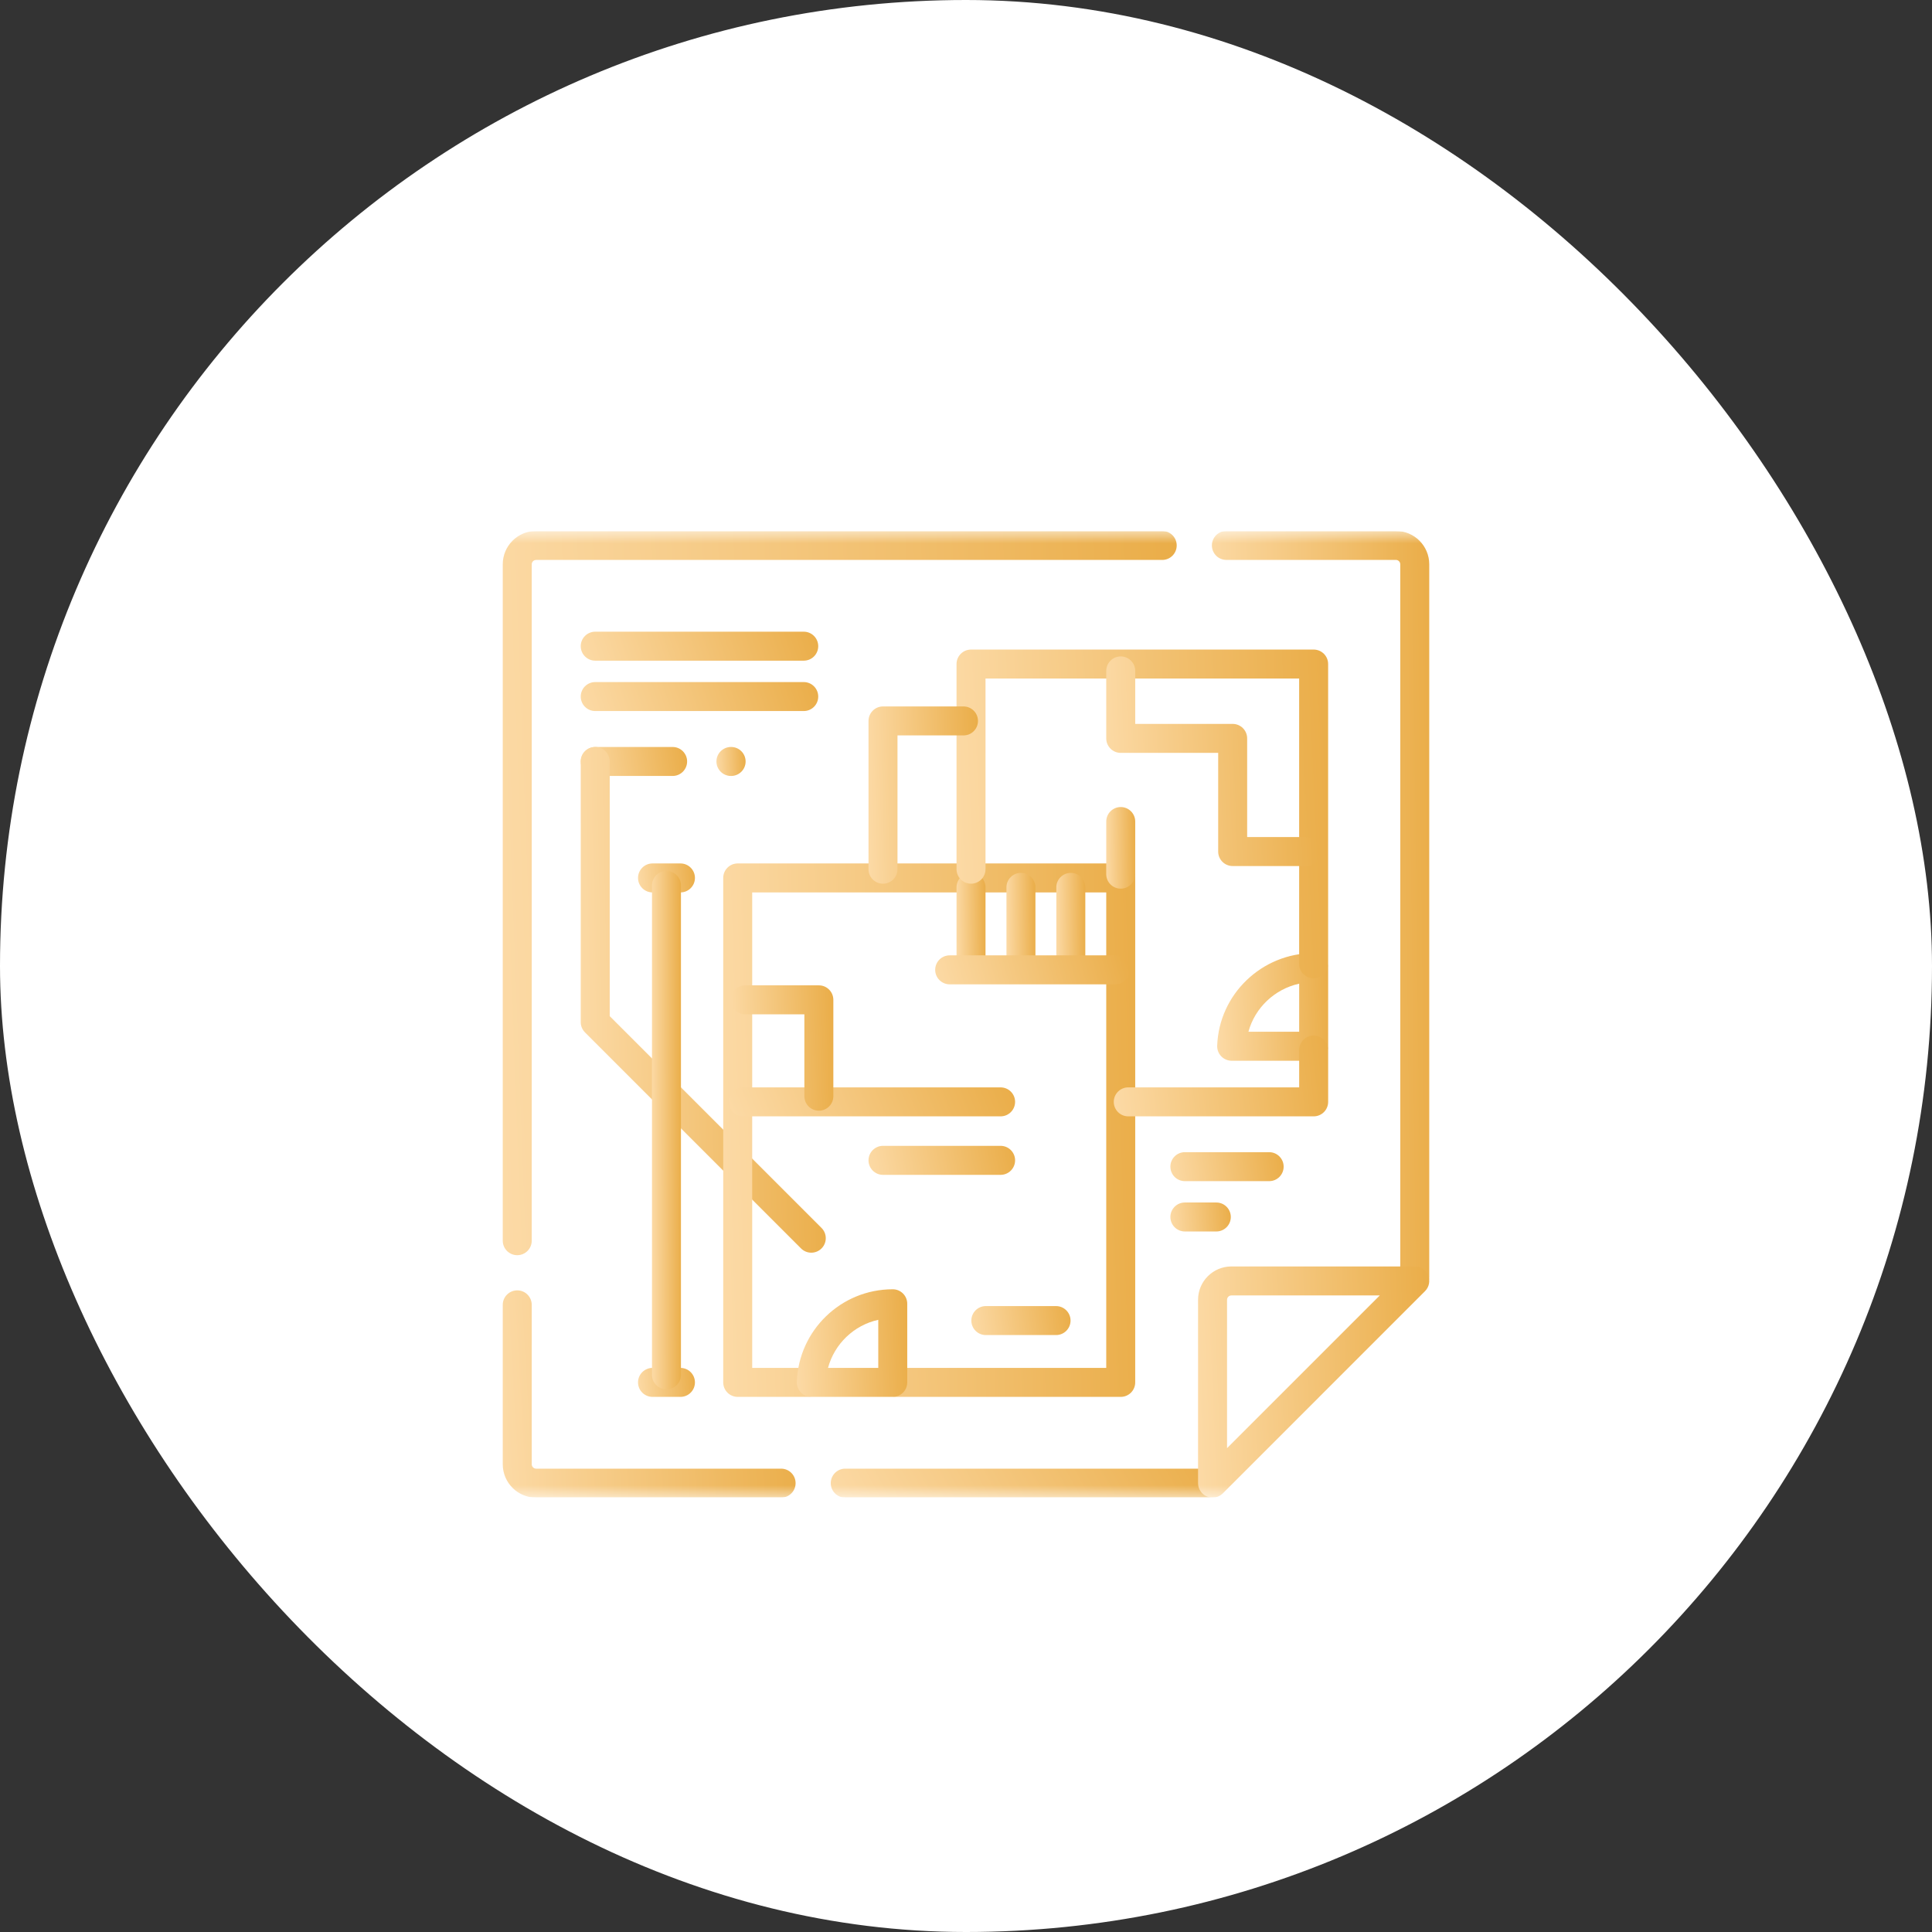 <svg width="80"
     height="80"
     viewBox="0 0 80 80"
     fill="none"
     xmlns="http://www.w3.org/2000/svg">
    <rect x="0" y="0" width="80" height="80" fill="#333333" stroke="none"/>
    <rect width="80" height="80" rx="40" fill="white" />
    <g clip-path="url(#clip0_3124_160)">
        <mask id="mask0_3124_160"
              style="mask-type:luminance"
              maskUnits="userSpaceOnUse"
              x="20"
              y="22"
              width="40"
              height="40">
            <path d="M20 22H60V62H20V22Z" fill="white" />
        </mask>
        <g mask="url(#mask0_3124_160)">
            <path fill-rule="evenodd" clip-rule="evenodd" d="M22.2 60.814C22.1 60.814 22.018 60.733 22.018 60.632V54.031C22.018 53.7 21.75 53.431 21.418 53.431C21.087 53.431 20.818 53.7 20.818 54.031V60.632C20.818 61.395 21.437 62.014 22.2 62.014H32.344C32.675 62.014 32.944 61.745 32.944 61.414C32.944 61.082 32.675 60.814 32.344 60.814H22.2Z" fill="url(#paint0_linear_3124_160)" />
            <path fill-rule="evenodd" clip-rule="evenodd" d="M21.418 51.975C21.75 51.975 22.018 51.706 22.018 51.375V23.367C22.018 23.267 22.099 23.186 22.2 23.186H48.125C48.457 23.186 48.725 22.917 48.725 22.585C48.725 22.254 48.457 21.985 48.125 21.985H22.2C21.437 21.985 20.818 22.604 20.818 23.367V51.375C20.818 51.706 21.087 51.975 21.418 51.975Z" fill="url(#paint1_linear_3124_160)" />
            <path fill-rule="evenodd" clip-rule="evenodd" d="M58.582 53.484C58.913 53.484 59.182 53.216 59.182 52.884V23.366C59.182 22.604 58.564 21.985 57.801 21.985H50.782C50.45 21.985 50.182 22.254 50.182 22.585C50.182 22.917 50.45 23.185 50.782 23.185H57.801C57.901 23.185 57.982 23.266 57.982 23.366V52.884C57.982 53.216 58.251 53.484 58.582 53.484Z" fill="url(#paint2_linear_3124_160)" />
            <path fill-rule="evenodd" clip-rule="evenodd" d="M34.4 61.414C34.4 61.745 34.669 62.014 35 62.014H50.053C50.385 62.014 50.653 61.745 50.653 61.414C50.653 61.082 50.385 60.814 50.053 60.814H35C34.669 60.814 34.4 61.082 34.4 61.414Z" fill="url(#paint3_linear_3124_160)" />
            <path fill-rule="evenodd" clip-rule="evenodd" d="M49.98 61.968C50.204 62.061 50.462 62.01 50.634 61.838L59.006 53.465C59.178 53.294 59.229 53.035 59.136 52.811C59.044 52.587 58.825 52.441 58.582 52.441H50.991C50.228 52.441 49.609 53.059 49.609 53.822V61.414C49.609 61.656 49.756 61.875 49.98 61.968ZM50.809 59.965V53.822C50.809 53.722 50.891 53.641 50.991 53.641H57.134L50.809 59.965Z" fill="url(#paint4_linear_3124_160)" />
            <path fill-rule="evenodd" clip-rule="evenodd" d="M24.047 26.757C24.047 27.089 24.316 27.357 24.647 27.357H33.281C33.613 27.357 33.881 27.089 33.881 26.757C33.881 26.426 33.613 26.157 33.281 26.157H24.647C24.316 26.157 24.047 26.426 24.047 26.757Z" fill="url(#paint5_linear_3124_160)" />
            <path fill-rule="evenodd" clip-rule="evenodd" d="M24.047 28.843C24.047 29.175 24.316 29.443 24.647 29.443H33.281C33.613 29.443 33.881 29.175 33.881 28.843C33.881 28.512 33.613 28.243 33.281 28.243H24.647C24.316 28.243 24.047 28.512 24.047 28.843Z" fill="url(#paint6_linear_3124_160)" />
            <path fill-rule="evenodd" clip-rule="evenodd" d="M24.047 31.531C24.047 31.862 24.316 32.131 24.647 32.131H27.852C28.183 32.131 28.452 31.862 28.452 31.531C28.452 31.2 28.183 30.931 27.852 30.931H24.647C24.316 30.931 24.047 31.2 24.047 31.531Z" fill="url(#paint7_linear_3124_160)" />
            <path fill-rule="evenodd" clip-rule="evenodd" d="M34.018 51.695C34.252 51.461 34.252 51.081 34.018 50.847L25.247 42.076V31.532C25.247 31.2 24.978 30.932 24.647 30.932C24.316 30.932 24.047 31.2 24.047 31.532V42.325C24.047 42.484 24.11 42.636 24.223 42.749L33.169 51.695C33.403 51.93 33.783 51.93 34.018 51.695Z" fill="url(#paint8_linear_3124_160)" />
            <path fill-rule="evenodd" clip-rule="evenodd" d="M29.947 57.242C29.947 57.573 30.216 57.842 30.547 57.842H33.438C33.769 57.842 34.038 57.573 34.038 57.242C34.038 56.91 33.769 56.642 33.438 56.642H31.147V36.953H45.807V56.642H37.123C36.792 56.642 36.523 56.91 36.523 57.242C36.523 57.573 36.792 57.842 37.123 57.842H46.407C46.738 57.842 47.007 57.573 47.007 57.242V36.353C47.007 36.022 46.738 35.753 46.407 35.753H30.547C30.216 35.753 29.947 36.022 29.947 36.353V57.242Z" fill="url(#paint9_linear_3124_160)" />
            <path fill-rule="evenodd" clip-rule="evenodd" d="M33.163 57.658C33.276 57.776 33.431 57.842 33.594 57.842H36.967C37.299 57.842 37.567 57.573 37.567 57.242V53.986C37.567 53.655 37.299 53.386 36.967 53.386C34.819 53.386 33.069 55.091 32.995 57.221C32.989 57.383 33.049 57.541 33.163 57.658ZM34.286 56.642C34.553 55.648 35.357 54.874 36.367 54.651V56.642H34.286Z" fill="url(#paint10_linear_3124_160)" />
            <path fill-rule="evenodd" clip-rule="evenodd" d="M50.569 43.74C50.682 43.857 50.838 43.923 51 43.923H54.396C54.727 43.923 54.996 43.654 54.996 43.323V40.067C54.996 39.736 54.727 39.467 54.396 39.467C52.252 39.467 50.476 41.166 50.401 43.302C50.395 43.464 50.456 43.623 50.569 43.74ZM51.694 42.723C51.964 41.731 52.779 40.955 53.796 40.732V42.723H51.694Z" fill="url(#paint11_linear_3124_160)" />
            <path fill-rule="evenodd" clip-rule="evenodd" d="M30.182 45.626C30.182 45.957 30.45 46.226 30.782 46.226H41.433C41.764 46.226 42.033 45.957 42.033 45.626C42.033 45.294 41.764 45.026 41.433 45.026H30.782C30.45 45.026 30.182 45.294 30.182 45.626Z" fill="url(#paint12_linear_3124_160)" />
            <path fill-rule="evenodd" clip-rule="evenodd" d="M44.34 40.474C44.672 40.474 44.94 40.205 44.94 39.874V36.744C44.94 36.413 44.672 36.144 44.34 36.144C44.009 36.144 43.74 36.413 43.74 36.744V39.874C43.74 40.205 44.009 40.474 44.34 40.474Z" fill="url(#paint13_linear_3124_160)" />
            <path fill-rule="evenodd" clip-rule="evenodd" d="M42.275 40.474C42.606 40.474 42.875 40.205 42.875 39.874V36.744C42.875 36.413 42.606 36.144 42.275 36.144C41.943 36.144 41.675 36.413 41.675 36.744V39.874C41.675 40.205 41.943 40.474 42.275 40.474Z" fill="url(#paint14_linear_3124_160)" />
            <path fill-rule="evenodd" clip-rule="evenodd" d="M40.208 40.474C40.54 40.474 40.808 40.205 40.808 39.874V36.744C40.808 36.413 40.54 36.144 40.208 36.144C39.877 36.144 39.608 36.413 39.608 36.744V39.874C39.608 40.205 39.877 40.474 40.208 40.474Z" fill="url(#paint15_linear_3124_160)" />
            <path fill-rule="evenodd" clip-rule="evenodd" d="M38.724 40.159C38.724 40.49 38.992 40.759 39.324 40.759H46.173C46.504 40.759 46.773 40.49 46.773 40.159C46.773 39.827 46.504 39.559 46.173 39.559H39.324C38.992 39.559 38.724 39.827 38.724 40.159Z" fill="url(#paint16_linear_3124_160)" />
            <path fill-rule="evenodd" clip-rule="evenodd" d="M33.907 45.991C34.238 45.991 34.507 45.723 34.507 45.391V41.401C34.507 41.07 34.238 40.801 33.907 40.801H30.86C30.528 40.801 30.26 41.07 30.26 41.401C30.26 41.732 30.528 42.001 30.86 42.001H33.307V45.391C33.307 45.723 33.575 45.991 33.907 45.991Z" fill="url(#paint17_linear_3124_160)" />
            <path fill-rule="evenodd" clip-rule="evenodd" d="M26.419 36.353C26.419 36.684 26.688 36.953 27.019 36.953H28.176C28.507 36.953 28.776 36.684 28.776 36.353C28.776 36.022 28.507 35.753 28.176 35.753H27.019C26.688 35.753 26.419 36.022 26.419 36.353Z" fill="url(#paint18_linear_3124_160)" />
            <path fill-rule="evenodd" clip-rule="evenodd" d="M26.419 57.242C26.419 57.573 26.688 57.842 27.019 57.842H28.176C28.507 57.842 28.776 57.573 28.776 57.242C28.776 56.91 28.507 56.642 28.176 56.642H27.019C26.688 56.642 26.419 56.91 26.419 57.242Z" fill="url(#paint19_linear_3124_160)" />
            <path fill-rule="evenodd" clip-rule="evenodd" d="M27.597 57.529C27.928 57.529 28.197 57.261 28.197 56.929V36.666C28.197 36.334 27.928 36.066 27.597 36.066C27.266 36.066 26.997 36.334 26.997 36.666V56.929C26.997 57.261 27.266 57.529 27.597 57.529Z" fill="url(#paint20_linear_3124_160)" />
            <path fill-rule="evenodd" clip-rule="evenodd" d="M54.395 40.511C54.727 40.511 54.995 40.242 54.995 39.911V27.497C54.995 27.165 54.727 26.897 54.395 26.897H40.208C39.877 26.897 39.608 27.165 39.608 27.497V35.992C39.608 36.323 39.877 36.592 40.208 36.592C40.54 36.592 40.808 36.323 40.808 35.992V28.097H53.795V39.911C53.795 40.242 54.064 40.511 54.395 40.511Z" fill="url(#paint21_linear_3124_160)" />
            <path fill-rule="evenodd" clip-rule="evenodd" d="M46.119 45.626C46.119 45.957 46.388 46.226 46.719 46.226H54.396C54.727 46.226 54.996 45.957 54.996 45.626V43.479C54.996 43.148 54.727 42.879 54.396 42.879C54.064 42.879 53.796 43.148 53.796 43.479V45.026H46.719C46.388 45.026 46.119 45.294 46.119 45.626Z" fill="url(#paint22_linear_3124_160)" />
            <path fill-rule="evenodd" clip-rule="evenodd" d="M36.563 36.592C36.894 36.592 37.163 36.323 37.163 35.992V30.452H39.896C40.228 30.452 40.496 30.184 40.496 29.852C40.496 29.521 40.228 29.252 39.896 29.252H36.563C36.231 29.252 35.963 29.521 35.963 29.852V35.992C35.963 36.323 36.231 36.592 36.563 36.592Z" fill="url(#paint23_linear_3124_160)" />
            <path fill-rule="evenodd" clip-rule="evenodd" d="M46.407 36.797C46.738 36.797 47.007 36.528 47.007 36.197V34.018C47.007 33.687 46.738 33.418 46.407 33.418C46.075 33.418 45.807 33.687 45.807 34.018V36.197C45.807 36.528 46.075 36.797 46.407 36.797Z" fill="url(#paint24_linear_3124_160)" />
            <path fill-rule="evenodd" clip-rule="evenodd" d="M50.442 35.261C50.442 35.593 50.711 35.861 51.042 35.861H54.083C54.415 35.861 54.683 35.593 54.683 35.261C54.683 34.93 54.415 34.661 54.083 34.661H51.642V30.575C51.642 30.244 51.373 29.975 51.042 29.975H47.007V27.781C47.007 27.45 46.738 27.181 46.407 27.181C46.075 27.181 45.807 27.45 45.807 27.781V30.575C45.807 30.906 46.075 31.175 46.407 31.175H50.442V35.261Z" fill="url(#paint25_linear_3124_160)" />
            <path fill-rule="evenodd" clip-rule="evenodd" d="M48.463 48.309C48.463 48.641 48.731 48.909 49.063 48.909H52.553C52.884 48.909 53.153 48.641 53.153 48.309C53.153 47.978 52.884 47.709 52.553 47.709H49.063C48.731 47.709 48.463 47.978 48.463 48.309Z" fill="url(#paint26_linear_3124_160)" />
            <path fill-rule="evenodd" clip-rule="evenodd" d="M48.463 50.393C48.463 50.724 48.731 50.993 49.063 50.993H50.365C50.696 50.993 50.965 50.724 50.965 50.393C50.965 50.062 50.696 49.793 50.365 49.793H49.063C48.731 49.793 48.463 50.062 48.463 50.393Z" fill="url(#paint27_linear_3124_160)" />
            <path fill-rule="evenodd" clip-rule="evenodd" d="M30.874 31.537C30.877 31.205 30.611 30.934 30.28 30.931L30.272 30.931C29.94 30.928 29.669 31.194 29.666 31.525C29.663 31.856 29.929 32.128 30.26 32.131L30.268 32.131C30.6 32.134 30.871 31.868 30.874 31.537Z" fill="url(#paint28_linear_3124_160)" />
            <path fill-rule="evenodd" clip-rule="evenodd" d="M35.963 48.047C35.963 48.379 36.231 48.648 36.563 48.648H41.433C41.764 48.648 42.033 48.379 42.033 48.047C42.033 47.716 41.764 47.447 41.433 47.447H36.563C36.231 47.447 35.963 47.716 35.963 48.047Z" fill="url(#paint29_linear_3124_160)" />
            <path fill-rule="evenodd" clip-rule="evenodd" d="M40.221 54.682C40.221 55.014 40.489 55.282 40.821 55.282H43.729C44.06 55.282 44.329 55.014 44.329 54.682C44.329 54.351 44.06 54.082 43.729 54.082H40.821C40.489 54.082 40.221 54.351 40.221 54.682Z" fill="url(#paint30_linear_3124_160)" />
        </g>
    </g>
    <defs>
        <linearGradient id="paint0_linear_3124_160"
                        x1="20.818"
                        y1="62.014"
                        x2="33.429"
                        y2="61.288"
                        gradientUnits="userSpaceOnUse">
            <stop stop-color="#FCDAA6" />
            <stop offset="1" stop-color="#EAAD48" />
        </linearGradient>
        <linearGradient id="paint1_linear_3124_160"
                        x1="20.818"
                        y1="51.975"
                        x2="49.896"
                        y2="50.873"
                        gradientUnits="userSpaceOnUse">
            <stop stop-color="#FCDAA6" />
            <stop offset="1" stop-color="#EAAD48" />
        </linearGradient>
        <linearGradient id="paint2_linear_3124_160"
                        x1="50.182"
                        y1="53.484"
                        x2="59.572"
                        y2="53.375"
                        gradientUnits="userSpaceOnUse">
            <stop stop-color="#FCDAA6" />
            <stop offset="1" stop-color="#EAAD48" />
        </linearGradient>
        <linearGradient id="paint3_linear_3124_160"
                        x1="34.4"
                        y1="62.014"
                        x2="47.404"
                        y2="54.842"
                        gradientUnits="userSpaceOnUse">
            <stop stop-color="#FCDAA6" />
            <stop offset="1" stop-color="#EAAD48" />
        </linearGradient>
        <linearGradient id="paint4_linear_3124_160"
                        x1="49.609"
                        y1="62.014"
                        x2="59.582"
                        y2="61.608"
                        gradientUnits="userSpaceOnUse">
            <stop stop-color="#FCDAA6" />
            <stop offset="1" stop-color="#EAAD48" />
        </linearGradient>
        <linearGradient id="paint5_linear_3124_160"
                        x1="24.047"
                        y1="27.357"
                        x2="33.281"
                        y2="24.276"
                        gradientUnits="userSpaceOnUse">
            <stop stop-color="#FCDAA6" />
            <stop offset="1" stop-color="#EAAD48" />
        </linearGradient>
        <linearGradient id="paint6_linear_3124_160"
                        x1="24.047"
                        y1="29.443"
                        x2="33.281"
                        y2="26.362"
                        gradientUnits="userSpaceOnUse">
            <stop stop-color="#FCDAA6" />
            <stop offset="1" stop-color="#EAAD48" />
        </linearGradient>
        <linearGradient id="paint7_linear_3124_160"
                        x1="24.047"
                        y1="32.131"
                        x2="28.543"
                        y2="31.459"
                        gradientUnits="userSpaceOnUse">
            <stop stop-color="#FCDAA6" />
            <stop offset="1" stop-color="#EAAD48" />
        </linearGradient>
        <linearGradient id="paint8_linear_3124_160"
                        x1="24.047"
                        y1="51.871"
                        x2="34.63"
                        y2="51.662"
                        gradientUnits="userSpaceOnUse">
            <stop stop-color="#FCDAA6" />
            <stop offset="1" stop-color="#EAAD48" />
        </linearGradient>
        <linearGradient id="paint9_linear_3124_160"
                        x1="29.947"
                        y1="57.842"
                        x2="47.73"
                        y2="57.283"
                        gradientUnits="userSpaceOnUse">
            <stop stop-color="#FCDAA6" />
            <stop offset="1" stop-color="#EAAD48" />
        </linearGradient>
        <linearGradient id="paint10_linear_3124_160"
                        x1="32.994"
                        y1="57.842"
                        x2="37.758"
                        y2="57.643"
                        gradientUnits="userSpaceOnUse">
            <stop stop-color="#FCDAA6" />
            <stop offset="1" stop-color="#EAAD48" />
        </linearGradient>
        <linearGradient id="paint11_linear_3124_160"
                        x1="50.4"
                        y1="43.923"
                        x2="55.187"
                        y2="43.722"
                        gradientUnits="userSpaceOnUse">
            <stop stop-color="#FCDAA6" />
            <stop offset="1" stop-color="#EAAD48" />
        </linearGradient>
        <linearGradient id="paint12_linear_3124_160"
                        x1="30.182"
                        y1="46.226"
                        x2="40.826"
                        y2="41.945"
                        gradientUnits="userSpaceOnUse">
            <stop stop-color="#FCDAA6" />
            <stop offset="1" stop-color="#EAAD48" />
        </linearGradient>
        <linearGradient id="paint13_linear_3124_160"
                        x1="43.74"
                        y1="40.474"
                        x2="44.992"
                        y2="40.459"
                        gradientUnits="userSpaceOnUse">
            <stop stop-color="#FCDAA6" />
            <stop offset="1" stop-color="#EAAD48" />
        </linearGradient>
        <linearGradient id="paint14_linear_3124_160"
                        x1="41.675"
                        y1="40.474"
                        x2="42.927"
                        y2="40.459"
                        gradientUnits="userSpaceOnUse">
            <stop stop-color="#FCDAA6" />
            <stop offset="1" stop-color="#EAAD48" />
        </linearGradient>
        <linearGradient id="paint15_linear_3124_160"
                        x1="39.608"
                        y1="40.474"
                        x2="40.86"
                        y2="40.459"
                        gradientUnits="userSpaceOnUse">
            <stop stop-color="#FCDAA6" />
            <stop offset="1" stop-color="#EAAD48" />
        </linearGradient>
        <linearGradient id="paint16_linear_3124_160"
                        x1="38.724"
                        y1="40.759"
                        x2="46.539"
                        y2="38.624"
                        gradientUnits="userSpaceOnUse">
            <stop stop-color="#FCDAA6" />
            <stop offset="1" stop-color="#EAAD48" />
        </linearGradient>
        <linearGradient id="paint17_linear_3124_160"
                        x1="30.26"
                        y1="45.991"
                        x2="34.686"
                        y2="45.844"
                        gradientUnits="userSpaceOnUse">
            <stop stop-color="#FCDAA6" />
            <stop offset="1" stop-color="#EAAD48" />
        </linearGradient>
        <linearGradient id="paint18_linear_3124_160"
                        x1="26.419"
                        y1="36.953"
                        x2="28.863"
                        y2="36.758"
                        gradientUnits="userSpaceOnUse">
            <stop stop-color="#FCDAA6" />
            <stop offset="1" stop-color="#EAAD48" />
        </linearGradient>
        <linearGradient id="paint19_linear_3124_160"
                        x1="26.419"
                        y1="57.842"
                        x2="28.863"
                        y2="57.646"
                        gradientUnits="userSpaceOnUse">
            <stop stop-color="#FCDAA6" />
            <stop offset="1" stop-color="#EAAD48" />
        </linearGradient>
        <linearGradient id="paint20_linear_3124_160"
                        x1="26.997"
                        y1="57.529"
                        x2="28.249"
                        y2="57.526"
                        gradientUnits="userSpaceOnUse">
            <stop stop-color="#FCDAA6" />
            <stop offset="1" stop-color="#EAAD48" />
        </linearGradient>
        <linearGradient id="paint21_linear_3124_160"
                        x1="39.608"
                        y1="40.511"
                        x2="55.63"
                        y2="39.773"
                        gradientUnits="userSpaceOnUse">
            <stop stop-color="#FCDAA6" />
            <stop offset="1" stop-color="#EAAD48" />
        </linearGradient>
        <linearGradient id="paint22_linear_3124_160"
                        x1="46.119"
                        y1="46.226"
                        x2="55.275"
                        y2="45.237"
                        gradientUnits="userSpaceOnUse">
            <stop stop-color="#FCDAA6" />
            <stop offset="1" stop-color="#EAAD48" />
        </linearGradient>
        <linearGradient id="paint23_linear_3124_160"
                        x1="35.963"
                        y1="36.592"
                        x2="40.69"
                        y2="36.473"
                        gradientUnits="userSpaceOnUse">
            <stop stop-color="#FCDAA6" />
            <stop offset="1" stop-color="#EAAD48" />
        </linearGradient>
        <linearGradient id="paint24_linear_3124_160"
                        x1="45.807"
                        y1="36.797"
                        x2="47.059"
                        y2="36.779"
                        gradientUnits="userSpaceOnUse">
            <stop stop-color="#FCDAA6" />
            <stop offset="1" stop-color="#EAAD48" />
        </linearGradient>
        <linearGradient id="paint25_linear_3124_160"
                        x1="45.807"
                        y1="35.861"
                        x2="55.053"
                        y2="35.476"
                        gradientUnits="userSpaceOnUse">
            <stop stop-color="#FCDAA6" />
            <stop offset="1" stop-color="#EAAD48" />
        </linearGradient>
        <linearGradient id="paint26_linear_3124_160"
                        x1="48.463"
                        y1="48.909"
                        x2="53.235"
                        y2="48.15"
                        gradientUnits="userSpaceOnUse">
            <stop stop-color="#FCDAA6" />
            <stop offset="1" stop-color="#EAAD48" />
        </linearGradient>
        <linearGradient id="paint27_linear_3124_160"
                        x1="48.463"
                        y1="50.993"
                        x2="51.055"
                        y2="50.773"
                        gradientUnits="userSpaceOnUse">
            <stop stop-color="#FCDAA6" />
            <stop offset="1" stop-color="#EAAD48" />
        </linearGradient>
        <linearGradient id="paint28_linear_3124_160"
                        x1="29.666"
                        y1="32.131"
                        x2="30.924"
                        y2="32.079"
                        gradientUnits="userSpaceOnUse">
            <stop stop-color="#FCDAA6" />
            <stop offset="1" stop-color="#EAAD48" />
        </linearGradient>
        <linearGradient id="paint29_linear_3124_160"
                        x1="35.963"
                        y1="48.648"
                        x2="42.039"
                        y2="47.396"
                        gradientUnits="userSpaceOnUse">
            <stop stop-color="#FCDAA6" />
            <stop offset="1" stop-color="#EAAD48" />
        </linearGradient>
        <linearGradient id="paint30_linear_3124_160"
                        x1="40.221"
                        y1="55.282"
                        x2="44.426"
                        y2="54.696"
                        gradientUnits="userSpaceOnUse">
            <stop stop-color="#FCDAA6" />
            <stop offset="1" stop-color="#EAAD48" />
        </linearGradient>
        <clipPath id="clip0_3124_160">
            <rect width="40" height="40" fill="white" transform="translate(20 22)" />
        </clipPath>
    </defs>
</svg>
